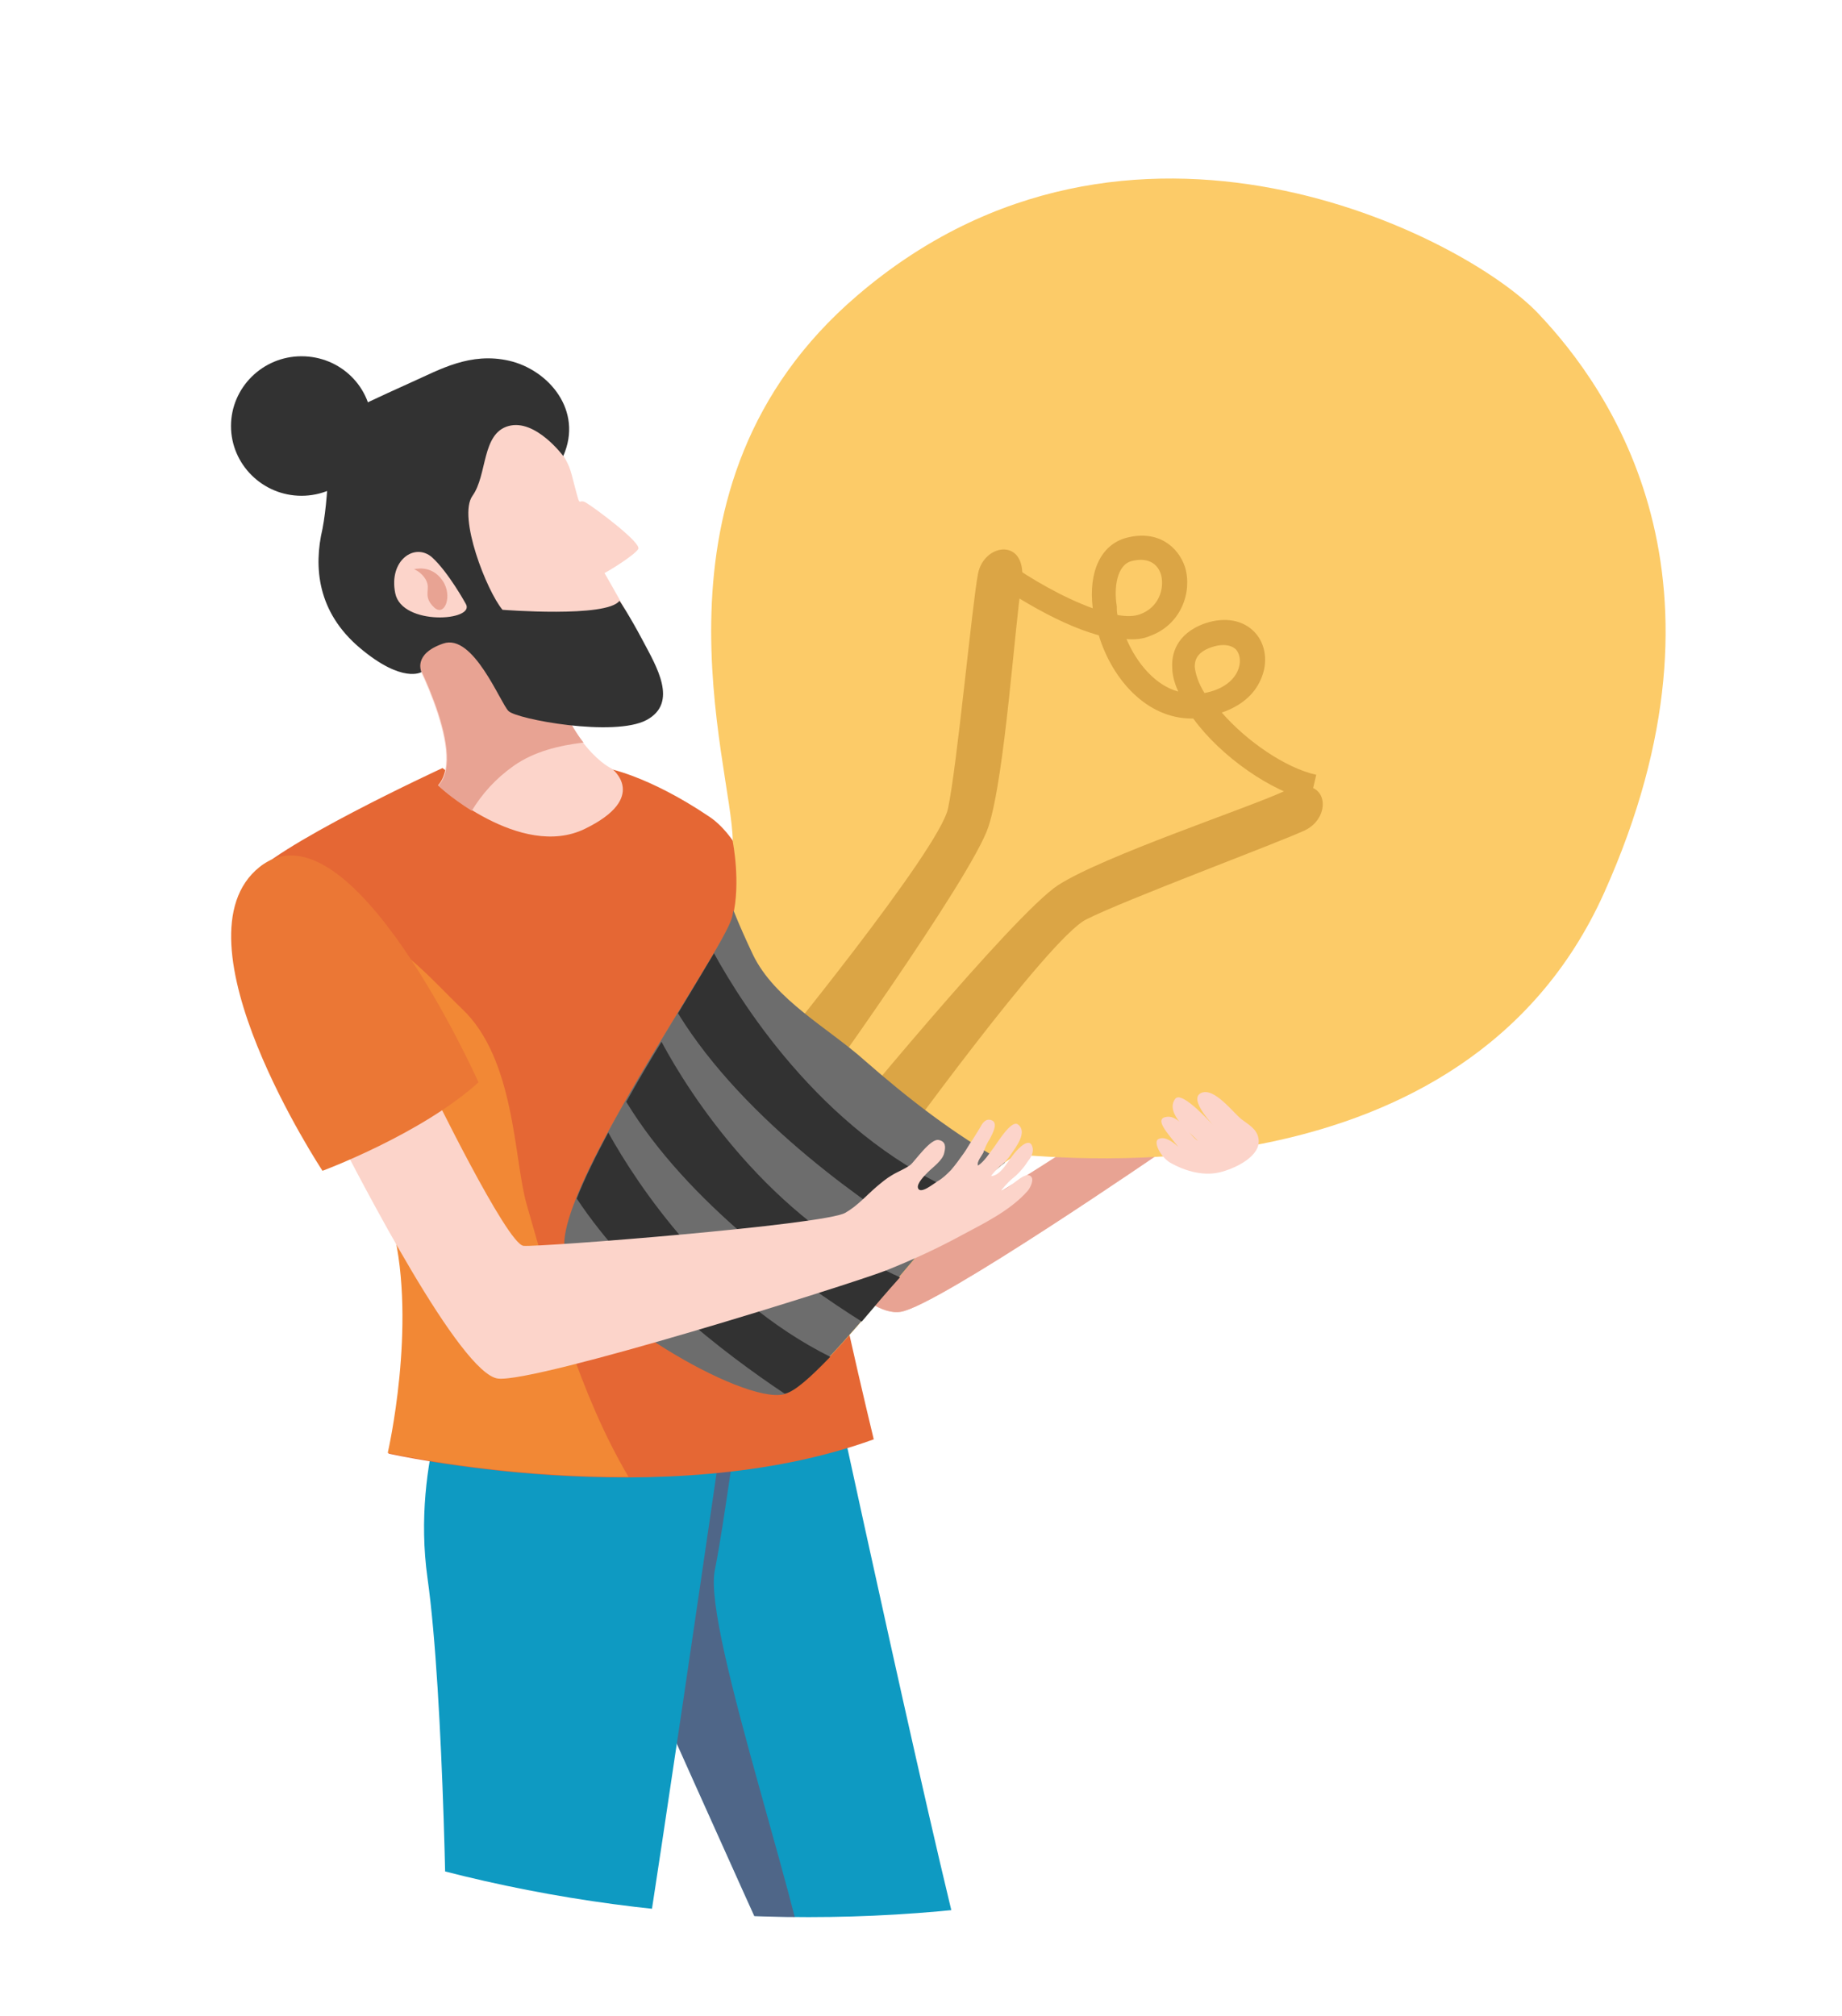 <?xml version="1.0" encoding="utf-8"?>
<!-- Generator: Adobe Illustrator 26.2.1, SVG Export Plug-In . SVG Version: 6.00 Build 0)  -->
<svg version="1.1" id="Layer_1" xmlns="http://www.w3.org/2000/svg" xmlns:xlink="http://www.w3.org/1999/xlink" x="0px" y="0px"
	 viewBox="0 0 245.6 268.8" style="enable-background:new 0 0 245.6 268.8;" xml:space="preserve">
<style type="text/css">
	.st0{fill:#110239;}
	.st1{fill:#F45762;}
	.st2{opacity:0.35;fill:#C9071E;}
	.st3{fill:#FCD4CA;}
	.st4{fill:#E8A393;}
	.st5{fill:#BBEADB;}
	.st6{fill:#83CCC3;}
	.st7{fill:#FFD066;}
	.st8{fill:#0186CB;}
	.st9{fill:#1E1EA4;}
	.st10{fill:#09C9CE;}
	.st11{fill:#006688;}
	.st12{fill:#FEE08D;}
	.st13{opacity:0.65;fill:#0056A3;}
	.st14{fill:#FFFFFF;}
	.st15{fill:#23A1AD;}
	.st16{fill:#FEAC1A;}
	.st17{fill:#EBEBEB;}
	.st18{fill:#B2B2B2;}
	.st19{fill:#C8C8C8;}
	.st20{fill:#CBCBCB;}
	.st21{fill:#323232;}
	.st22{fill:#12A4D3;}
	.st23{fill:#089FC8;}
	.st24{fill:#EB7834;}
	.st25{fill:#E26435;}
	.st26{fill:#88C13E;}
	.st27{fill:#74A233;}
	.st28{opacity:0.28;}
	.st29{fill:#12A1CC;}
	.st30{opacity:0.24;fill:#323232;}
	.st31{fill:#FCCB68;}
	.st32{fill:#FAB24B;}
	.st33{fill:#B1D2FD;}
	.st34{fill:#EDF5FC;}
	.st35{fill:#EDF5FD;}
	.st36{fill:#7BAD38;}
	.st37{fill:#F2ADAF;}
	.st38{fill:#2C4789;}
	.st39{fill:#F59A29;}
	.st40{fill:#E76403;}
	.st41{opacity:0.67;fill:#FFFFFF;}
	.st42{fill:#CCE0FC;}
	.st43{fill:#FDDE9F;}
	.st44{clip-path:url(#SVGID_00000067207883877746543270000002425673436526034612_);}
	.st45{fill:#0E9AC2;}
	.st46{fill:#E56734;}
	.st47{fill:#F28835;}
	.st48{fill:#DBA545;}
	.st49{fill:#6D6D6D;}
	.st50{fill:#EB7735;}
	.st51{clip-path:url(#SVGID_00000168829992360637661000000001453285241832314265_);}
	.st52{clip-path:url(#SVGID_00000176741932464920409940000017677724326373357491_);}
	.st53{fill:#6A961E;}
	.st54{fill:#7FB22F;}
	.st55{fill:#0B9DC7;}
	.st56{fill:#88BD3D;}
	.st57{clip-path:url(#SVGID_00000003063938942068456690000006075624446887018668_);}
	.st58{clip-path:url(#SVGID_00000024711298654139697930000010268411895718742943_);}
	.st59{fill:#EEA886;}
	.st60{fill:#0E1E2B;}
	.st61{fill:#54281A;}
	.st62{fill:#285173;}
	.st63{fill:#EDDAD3;}
	.st64{fill:#1D3B54;}
	.st65{fill:#D6C5BE;}
	.st66{fill:#FAE6DE;}
	.st67{fill:#A77860;}
	.st68{fill:#DB9C7C;}
	.st69{clip-path:url(#SVGID_00000029736066197651666900000016734352739046577322_);}
</style>
<g>
	<defs>
		<ellipse id="SVGID_00000084529828190035195540000008576679409933799564_" cx="107.8" cy="92.1" rx="179.2" ry="163.5"/>
	</defs>
	<clipPath id="SVGID_00000182510818258853767310000015047624917306999483_">
		<use xlink:href="#SVGID_00000084529828190035195540000008576679409933799564_"  style="overflow:visible;"/>
	</clipPath>
	<g style="clip-path:url(#SVGID_00000182510818258853767310000015047624917306999483_);">
		<path class="st45" d="M109.7,177.9L67,180.5c0,0,35.9,80.5,40.3,89.7c4.4,9.2,26.9,75.7,26.9,75.7l17.3-6.4
			c0,0-19.7-69.3-22.1-75.3C127,258.3,109.7,177.9,109.7,177.9z"/>
		<path class="st2" d="M95.3,209.4c1.4-7.1,2.4-16.4,3.9-23.5c0.6-2.8,4.6-3,4.9-5.8c-0.7-0.5-1.2-1.1-1.7-1.8L67,180.5
			c0,0,35.9,80.5,40.3,89.7c0.4,0.9,1.1,2.4,1.8,4.3c0-1.5-0.1-3.1-0.2-4.6C108,257.5,93.7,217.5,95.3,209.4z"/>
		<path class="st45" d="M97.7,181.5H61.2c0,0-6.4,13.2-4.2,28.9c2.2,15.6,2.7,51.3,2.5,55.3c-0.3,4-24.4,58.8-27.2,73.7l16.8,6
			c0,0,33.1-67.7,34.2-69.3C84.3,274.6,97.7,181.5,97.7,181.5z"/>
		<path class="st3" d="M107.9,165.3c0,0,7.2,10.4,12.2,9.6c5-0.8,35.5-21.8,35.5-21.8l-2.8-6.8c0,0-27.9,19-30.7,18.2
			c-2.8-0.8-6.4-8.4-6.4-8.4L107.9,165.3z"/>
		<path class="st4" d="M107.9,165.3c0,0,7.2,10.4,12.2,9.6c5-0.8,35.5-21.8,35.5-21.8l-2.8-6.8c0,0-27.9,19-30.7,18.2
			c-2.8-0.8-6.4-8.4-6.4-8.4L107.9,165.3z"/>
		<path class="st46" d="M51.8,193.8c0,0,36.6,8.3,64.7-1.9c0,0-6.3-25.9-8.5-40.3c-2.2-14.4-5.1-37.1-13.4-42.7
			c-8.3-5.6-13.8-6.5-13.8-6.5s-1.6,5.4-6.6,6.6c-5,1.2-15.2-6.6-15.2-6.6s-23.2,10.7-25.9,15c-5.4,8.9,16.3,33.5,19.5,46.5
			C55.6,176.9,51.8,193.8,51.8,193.8z"/>
		<path class="st47" d="M70.2,160.5c-1.7-6-1.5-19.3-8.6-26c-4.1-3.9-9-9.9-15.1-11c-7.3-1.3-7.8,0.2-14.3-1.3
			c1.4,11,17.5,30.5,20.2,41.6c3.2,13-0.7,29.9-0.7,29.9s14.4,3.3,32.1,3.2C77.3,185.9,73.6,172.4,70.2,160.5z"/>
		<path class="st3" d="M54.2,85.7c0,0,8.2,14.6,4.2,19c0,0,11,10,19.6,5.8c8.6-4.2,3.6-8,3.6-8s-6-2.6-9-15.3
			C69.7,74.7,54.2,85.7,54.2,85.7z"/>
		<path class="st4" d="M62.9,108.1c1.4-2.3,3.2-4.3,5.6-6c2.7-1.9,6-2.7,9.3-3.1c-1.8-2.3-3.7-6-5.1-11.7c-3-12.6-18.4-1.6-18.4-1.6
			s8.2,14.6,4.2,19C58.4,104.8,60.2,106.4,62.9,108.1z"/>
		<path class="st21" d="M49.6,56.8c0,5.1-4.2,9.3-9.4,9.3s-9.4-4.2-9.4-9.3s4.2-9.3,9.4-9.3S49.6,51.6,49.6,56.8z"/>
		<path class="st3" d="M68.7,56.1c0,0,6.1,1.8,7.5,7.1c1.4,5.3,0.7,3.1,1.9,3.8c1.2,0.7,7.5,5.4,7,6.2c-0.5,0.8-3.7,2.8-4.5,3.2
			c0,0,1.4,2.4,3.2,5.7c1.8,3.3-9.9,7.4-14,5.9c-4.1-1.5-14.3-8-14.7-17.8C54.6,60.4,59.1,53.2,68.7,56.1z"/>
		<path class="st21" d="M43.8,56.1c0,0,7.6-3.6,11.2-5.2c3.6-1.6,7.7-4,12.9-2.8c5.2,1.2,9.9,6.6,7.2,12.7c0,0-3.7-5-7.3-4
			c-3.6,1-2.8,6.5-4.8,9.3c-2,2.8,1.9,12.7,4,15.2c0,0,13.9,1.1,15.6-1.2c0,0,1.3,1.9,3.1,5.3c1.8,3.4,4.8,8.3,0.5,10.6
			c-4.3,2.3-17.3-0.1-18.4-1.2c-1.1-1.1-4.7-10.4-8.7-9c-4.1,1.4-2.9,3.8-2.9,3.8s-2.5,1.6-8.2-3.2c-5.7-4.8-6.2-10.8-5-15.9
			C44,65.3,43.9,56.8,43.8,56.1z"/>
		<path class="st3" d="M62.1,80.5c0,0-2.3-4.2-4.5-6.2c-2.3-2-5.8,0.4-4.9,4.8C53.6,83.5,63.5,82.8,62.1,80.5z"/>
		<g>
			<path class="st31" d="M97.7,112.2c0,0,1.1,5.5,0,10c-1.1,4.5-24.6,37.4-22.2,44.9c2.4,7.5,23.5,20,29.1,18.7
				c5.6-1.3,26.7-31.9,31.5-31.8c4.8,0.1,59.1,6.7,77.8-35c18.7-41.7,0.8-67.1-8.8-77.2c-9.6-10.2-54.5-33.5-90.8-2.4
				C84.6,64.8,97.7,102.2,97.7,112.2z"/>
			<g>
				<g>
					<path class="st48" d="M102.5,141.1c0,0,22.7-27.7,23.9-33.3c1.2-5.6,3.2-27.1,4-31.3c0.8-4.2,6.8-4.9,5.8,1.4
						c-0.9,5.4-2.2,25.5-4.4,32.3c-2.2,6.8-24.2,37.3-24.2,37.3L102.5,141.1z"/>
					<path class="st48" d="M118.8,154.2c0,0,20.9-29,26-31.6c5.1-2.6,25.3-10.1,29.2-11.9c3.9-1.9,3-7.9-2.8-5.2
						c-5,2.3-24,8.6-30.1,12.5c-6,3.9-29.8,33-29.8,33L118.8,154.2z"/>
					<g>
						<path class="st48" d="M174.7,106.7c-5.1-1.1-11.9-5.8-15.6-10.9c-0.1,0-0.1,0-0.2,0c-6,0-10.6-5.2-12.4-11.1
							c-6.2-1.7-12.9-6.4-14-7.1l1.9-2.6c2.9,2.1,7.4,4.7,11.3,6.1c-0.6-4.9,1.1-8.5,4.5-9.4c4.2-1.1,6.9,1.2,7.8,3.9
							c1,3.3-0.5,7.7-4.7,9.2c-0.9,0.4-2,0.5-3.1,0.4c1.4,3.3,3.9,6.2,6.9,7c-0.5-1.1-0.8-2.2-0.8-3.2c-0.1-1.6,0.4-4.5,4.4-5.9
							c2.7-0.9,5.1-0.4,6.6,1.2c1.5,1.6,1.8,4.1,0.8,6.3c-0.9,2.1-2.8,3.6-5.2,4.4c3.3,3.8,8.5,7.4,12.6,8.3L174.7,106.7z M163.1,86
							c-0.5,0-1,0.1-1.6,0.3c-2,0.7-2.2,1.8-2.2,2.6c0.1,1,0.5,2.2,1.3,3.5c2.1-0.4,3.7-1.4,4.4-2.9c0.5-1.1,0.4-2.2-0.2-2.9
							C164.4,86.2,163.8,86,163.1,86z M149,82c1.2,0.2,2.2,0.2,3-0.1c2.5-0.9,3.3-3.4,2.8-5.3c-0.5-1.6-1.9-2.3-3.9-1.8
							c-2,0.5-2.4,3.6-2,6C148.9,81.2,148.9,81.6,149,82z"/>
					</g>
				</g>
			</g>
			<g>
				<path class="st49" d="M115.3,141.4c-4.8-4.3-12-8.1-14.9-14.1c-0.9-1.9-1.8-3.9-2.6-5.9c-0.1,0.3-0.1,0.6-0.2,0.9
					c-1.1,4.5-24.6,37.4-22.2,44.9c2.4,7.5,23.5,20,29.1,18.7c5-1.2,22.5-25.9,29.5-30.9C127.3,151.3,121,146.4,115.3,141.4z"/>
				<path class="st21" d="M123.8,165.7c1.9-2.2,3.7-4.3,5.4-6.1c-18.8-7.5-30.1-25.4-34-32.5c-1.3,2.2-3,5-4.8,8
					C99.3,149.6,116.3,161.1,123.8,165.7z"/>
				<path class="st21" d="M114.9,176.2c1.6-1.9,3.3-3.9,5.1-5.9c-17.4-7.8-28-24.3-31.8-31.4c-1.6,2.6-3.2,5.3-4.7,8
					C91.7,160.4,106.8,171.1,114.9,176.2z"/>
				<path class="st21" d="M110.7,180.9C94.9,173,85,158,81.1,151c-1.7,3.2-3.2,6.2-4.2,8.8c7.5,11.3,19.6,20.6,27.7,26
					c0,0,0,0,0.1,0C106,185.5,108.1,183.6,110.7,180.9z"/>
			</g>
		</g>
		<path class="st3" d="M57.2,144.5c0,0,10.4,21.4,12.6,21.6c2.2,0.2,40.2-2.8,42.9-4.4c1.6-0.9,2.8-2.3,4.2-3.5
			c0.6-0.5,1.3-1.1,2-1.5c0.8-0.5,1.7-0.8,2.5-1.4c0.6-0.5,2.7-3.6,3.8-3.3c0.9,0.2,0.9,0.9,0.7,1.7c-0.2,1-1.5,1.9-2.2,2.6
			c-0.4,0.4-1.5,1.5-1.3,2.1c0.3,0.9,2.1-0.6,2.6-0.9c0.7-0.4,1.2-0.9,1.8-1.5c0.6-0.7,1.1-1.4,1.6-2.1c0.3-0.4,0.6-0.9,0.9-1.4
			c0.5-0.7,0.9-1.4,1.4-2.2c0.3-0.6,0.8-1.3,1.6-0.9c0.8,0.4,0,1.8-0.3,2.4c-0.4,0.6-0.7,1.3-0.9,1.9c-0.2,0.4-0.9,1.2-0.7,1.7
			c0.8-0.5,1.5-1.6,2.1-2.4c0.4-0.5,2.3-3.7,3.2-3.1c1.4,1-0.3,3.1-0.9,4c-0.4,0.6-0.9,1.2-1.5,1.6c-0.2,0.2-1.3,1.3-1.1,1.3
			c1.3-0.1,2.3-2.2,3.1-3.1c0.5-0.6,2.1-2.3,2.4-0.6c0.1,0.7-0.3,1.3-0.7,1.8c-0.5,0.8-1.3,1.7-2.1,2.3c-0.6,0.5-1.4,1.5-1.4,1.5
			c1,0,3-2.6,3.9-1.9c0.6,0.4-0.1,1.7-0.4,2c-2.3,2.6-5.8,4.3-8.8,5.9c-3.3,1.8-6.6,3.3-10.1,4.7c-4.9,1.9-46.7,15-51.7,14.4
			c-5-0.6-18.2-26.2-22-33.6C40.6,142.9,57.2,144.5,57.2,144.5z"/>
		<path class="st50" d="M43,156.1c0,0,13.2-4.9,20.8-11.8c0,0-17.1-38.3-29.2-28.7C22.6,125.2,43,156.1,43,156.1z"/>
		<path class="st4" d="M55.2,75.9c0,0,2.3-0.7,3.8,1.5c1.4,2,0.3,4.9-1.1,3.6c-1.4-1.3-0.7-2.2-0.9-3.1
			C56.8,76.9,55.8,76.1,55.2,75.9z"/>
		<path class="st3" d="M154.4,151.9c0.7-0.4,1.6,0,2.7,1c-1.5-1.9-3.3-3.8-1.5-4c1.7-0.2,2.9,2.4,4.1,3.2c-0.7-0.9-4.5-3.6-3-5.6
			c0.9-1.2,5,3.5,5.9,4.4c-0.8-0.8-4.3-4.4-2.4-5.2c1.7-0.7,4.1,2.5,5.3,3.5c0.9,0.7,2.1,1.3,2.3,2.6c0.4,2.3-3,3.9-4.8,4.4
			c-2.3,0.7-4.9,0-7-1.2C154.7,154.2,153.8,152.3,154.4,151.9z"/>
	</g>
</g>
</svg>
